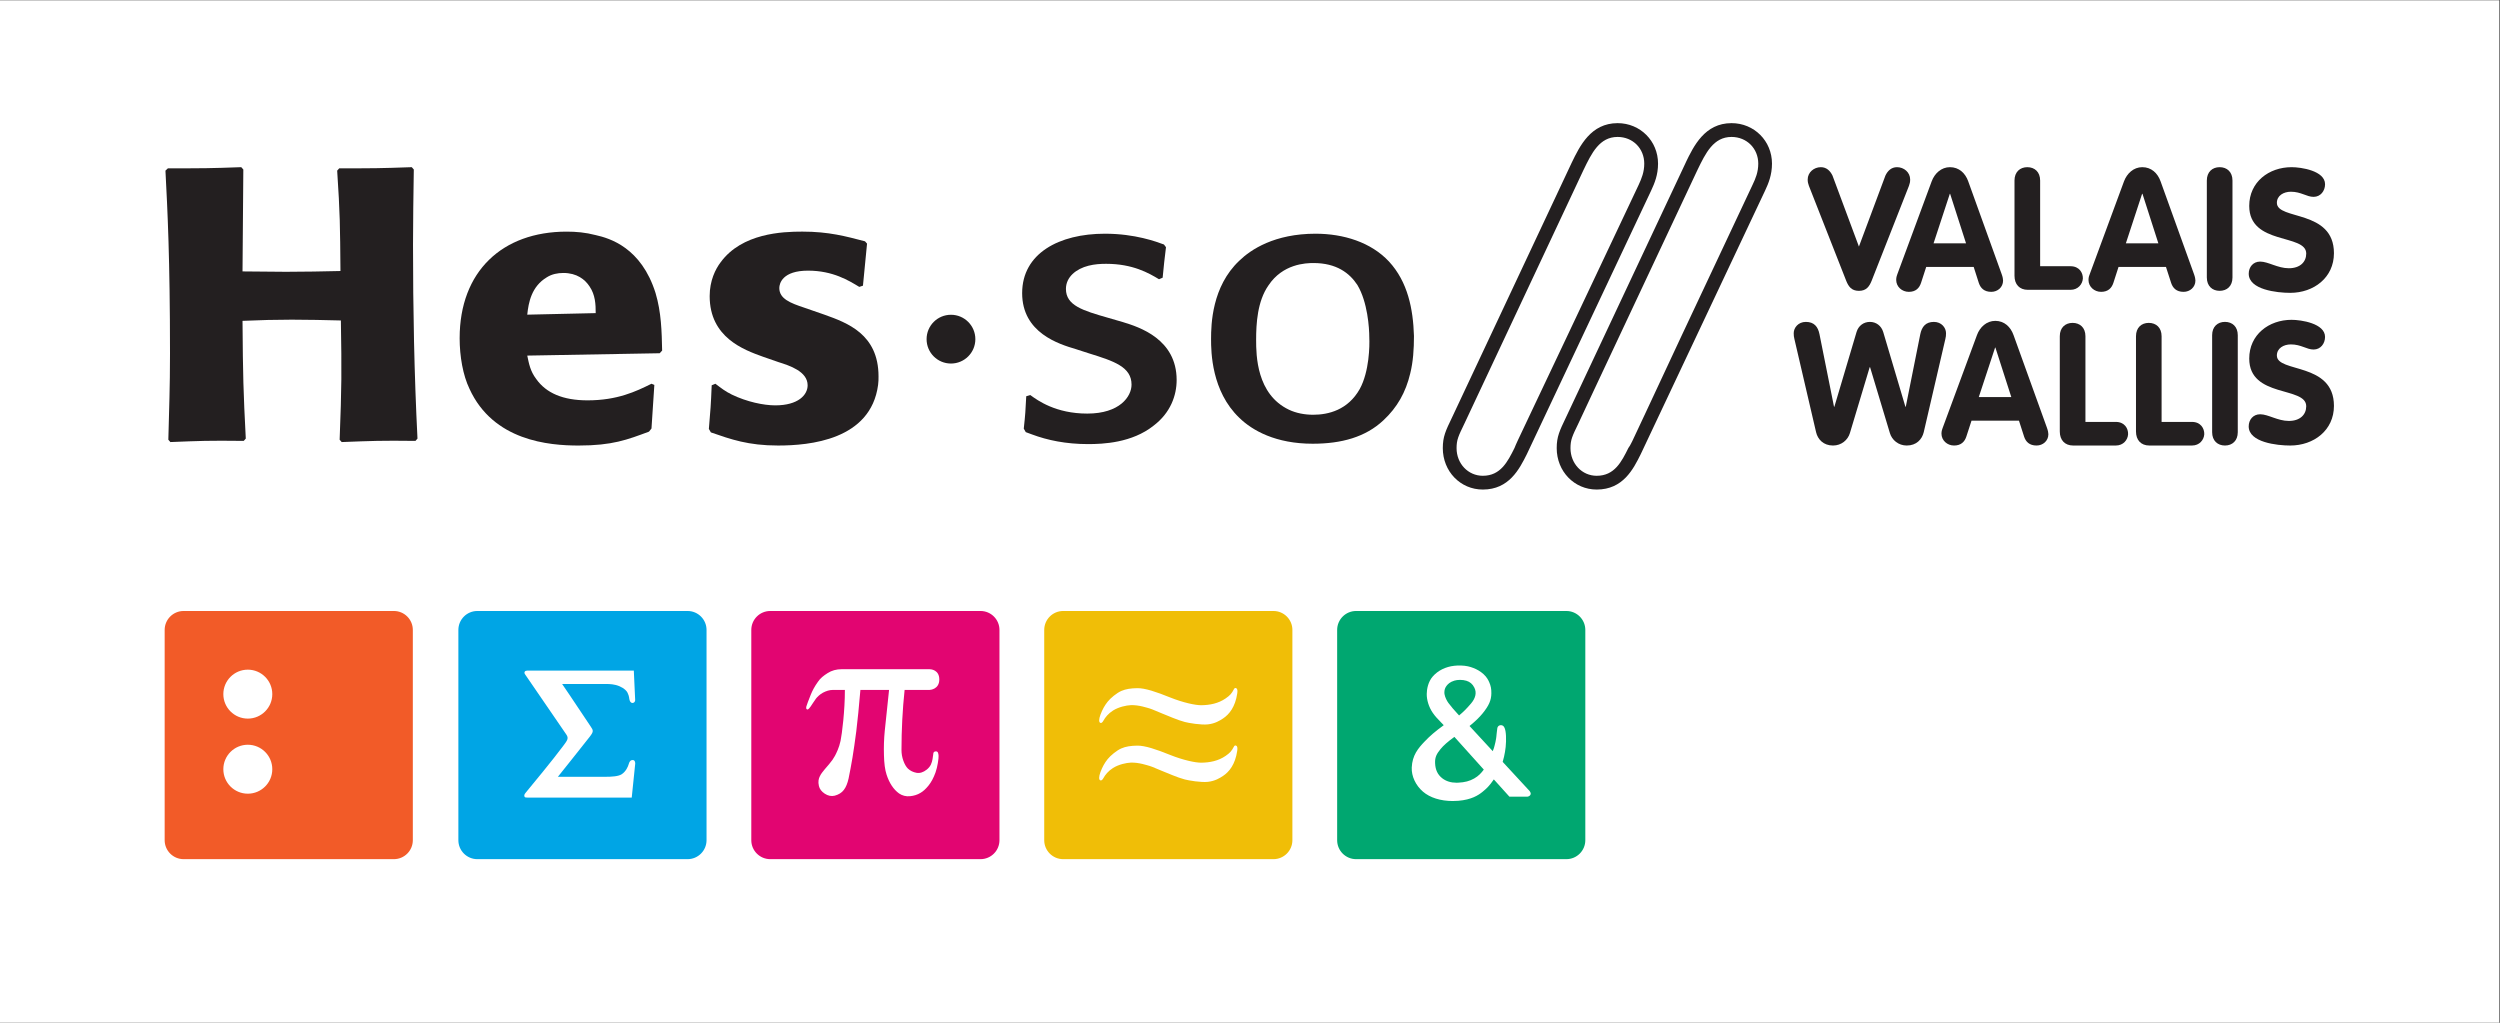 <?xml version="1.0" encoding="UTF-8" standalone="no"?>
<svg
   xmlns:dc="http://purl.org/dc/elements/1.1/"
   xmlns:cc="http://creativecommons.org/ns#"
   xmlns:rdf="http://www.w3.org/1999/02/22-rdf-syntax-ns#"
   xmlns:svg="http://www.w3.org/2000/svg"
   xmlns="http://www.w3.org/2000/svg"
   xmlns:sodipodi="http://sodipodi.sourceforge.net/DTD/sodipodi-0.dtd"
   xmlns:inkscape="http://www.inkscape.org/namespaces/inkscape"
   version="1.1"
   id="svg2"
   xml:space="preserve"
   width="415.747"
   height="170.08"
   viewBox="0 0 415.747 170.08"
   sodipodi:docname="HESSOvs_pictos.eps"><rect x="0" y="0" width="415.747" height="170.08" fill="#333333" stroke="none"/><defs
     id="defs6" /><sodipodi:namedview
     pagecolor="#ffffff"
     bordercolor="#666666"
     borderopacity="1"
     objecttolerance="10"
     gridtolerance="10"
     guidetolerance="10"
     inkscape:pageopacity="0"
     inkscape:pageshadow="2"
     inkscape:window-width="640"
     inkscape:window-height="480"
     id="namedview4" /><g
     id="g10"
     inkscape:groupmode="layer"
     inkscape:label="ink_ext_XXXXXX"
     transform="matrix(1.333,0,0,-1.333,0,170.08)"><g
       id="g12"
       transform="scale(0.1)"><path
         d="M 3118.11,0 H 0 V 1275.59 H 3118.11 V 0"
         style="fill:#ffffff;fill-opacity:1;fill-rule:nonzero;stroke:none"
         id="path14" /><path
         d="m 1668.17,227.738 c 0,-13.066 10.59,-23.66 23.66,-23.66 h 262.29 c 13.06,0 23.65,10.594 23.65,23.66 V 490.02 c 0,13.07 -10.59,23.66 -23.65,23.66 h -262.29 c -13.07,0 -23.66,-10.59 -23.66,-23.66 V 227.738"
         style="fill:#00a770;fill-opacity:1;fill-rule:nonzero;stroke:none"
         id="path16" /><path
         d="m 1797,341.227 c 3.78,4.668 9.19,9.425 17.44,15.394 l 36.68,-40.824 c -3.11,-4.109 -6.23,-7.77 -11.93,-11.031 -5.83,-3.321 -11.67,-4.864 -20.13,-5.282 -0.68,-0.035 -1.35,-0.046 -2.04,-0.046 -7.03,0 -13,1.882 -17.76,5.578 -5.75,4.5 -8.58,10.511 -8.91,18.91 -0.3,7.351 1.93,11.445 6.65,17.301 z m 23.26,42.125 c -5.4,5.738 -10.92,12.304 -13.35,15.671 -1.8,2.489 -4.16,6.875 -4.85,11.075 -0.2,1.343 -0.64,5.984 2.56,10.175 1.76,2.29 4.29,4.832 9.88,6.547 1.92,0.59 4.42,0.918 7.01,0.918 2.78,0 5.6,-0.39 7.85,-1.082 4.54,-1.394 7.73,-4.093 9.95,-8.543 3.12,-6.125 1.7,-12.965 -4.07,-19.773 -5.43,-6.41 -9.81,-10.789 -14.98,-14.988 z m 86.4,-92.532 -31.99,34.621 c 1.41,4.536 2.06,8.153 2.89,12.454 1.35,7.171 1.89,18.906 0.61,25.914 -0.4,2.144 -1.26,5.441 -2.96,6.562 -1.56,1.063 -3.25,1.02 -4.4,0.594 -1.41,-0.527 -2.5,-1.664 -2.82,-3.453 -0.52,-2.973 -1.02,-9.164 -1.28,-11.215 -0.13,-0.91 -0.21,-1.664 -0.3,-2.094 -0.42,-2.648 -0.96,-5.301 -1.93,-8.84 -0.65,-2.461 -1.04,-3.722 -2.2,-6.55 l -28.96,31.39 c 7.24,5.863 12.16,10.617 16.42,15.828 7.79,9.61 10.73,16.364 10.82,24.934 0.07,5.515 -0.68,9.437 -2.72,13.98 -0.89,1.989 -2.75,6.106 -7.15,10.047 -4.03,3.606 -8.44,6.035 -12.72,7.637 -4.43,1.668 -8.26,2.75 -15.52,3.047 -2.45,0.097 -5.05,0 -8.08,-0.34 -10.87,-1.164 -20.44,-5.922 -26.92,-13.344 -5.83,-6.609 -7.45,-15.91 -7.5,-21.722 -0.12,-7.719 2.64,-16.469 7.37,-23.442 3.07,-4.551 6.14,-7.676 11.19,-12.879 l 2.63,-2.742 c -11.07,-8.125 -16.93,-13.137 -23.92,-20.457 -8.05,-8.395 -15.34,-17.172 -15.98,-32.344 -0.49,-10.738 4.87,-22.273 13.98,-30.101 8.73,-7.539 21.95,-11.696 37.16,-11.696 2.32,0 4.68,0.098 7.04,0.282 16.3,1.394 24.79,6.797 30.33,11.343 4.57,3.746 8.29,7.071 13.89,15.352 l 19.22,-21.32 0.2,-0.207 h 22.52 c 0.12,0.019 3.15,0.25 4,3.027 0.74,2.453 -2.61,5.445 -2.92,5.734"
         style="fill:#ffffff;fill-opacity:1;fill-rule:nonzero;stroke:none"
         id="path18" /><path
         d="m 571.844,227.738 c 0,-13.066 10.594,-23.66 23.652,-23.66 h 262.297 c 13.062,0 23.656,10.594 23.656,23.66 V 490.02 c 0,13.07 -10.594,23.66 -23.656,23.66 H 595.496 c -13.058,0 -23.652,-10.59 -23.652,-23.66 V 227.738"
         style="fill:#00a5e5;fill-opacity:1;fill-rule:nonzero;stroke:none"
         id="path20" /><path
         d="m 657.602,439.285 c 13.421,0 133.125,0 133.125,0 0,0 1.734,-36.047 1.691,-36.808 -0.125,-1.45 -0.668,-2.961 -2.672,-3.504 -1.476,-0.399 -3.453,0.543 -4.293,3.406 -0.797,2.73 -0.172,4.293 -2.57,9.332 -1.055,2.223 -4.012,5.457 -9.867,8.008 -6.141,2.687 -12.254,2.886 -16.989,2.886 -4.73,0 -54.742,0 -54.742,0 12.582,-18.222 26.496,-39.671 35.653,-53.082 3.312,-4.855 3.867,-6.121 -1.137,-12.617 -7.164,-9.297 -39.805,-50.074 -39.805,-50.074 0,0 51.402,0.012 59.477,0 8.078,-0.004 15.976,0.551 20.031,3.121 5.316,3.387 8.004,9.66 8.769,12.453 0.739,2.774 1.961,5.446 5.231,5.328 2.461,-0.082 2.957,-2.554 2.984,-4.363 0,-0.793 -4.363,-42.465 -4.363,-42.465 0,0 -110.207,0 -130.109,0 -1.789,0 -3.211,0 -3.696,1.203 -0.695,1.778 0.129,3.211 1.465,4.825 8.403,10.199 33.774,40.824 46.809,58.386 5.133,6.887 7.277,9.461 3.883,14.309 -3.27,4.652 -48.161,70.262 -50.422,73.555 -1.633,2.379 -2.215,3.089 -1.481,4.683 0.442,1.008 1.906,1.418 3.028,1.418"
         style="fill:#ffffff;fill-opacity:1;fill-rule:nonzero;stroke:none"
         id="path22" /><path
         d="m 937.285,227.738 c 0,-13.066 10.594,-23.66 23.656,-23.66 h 262.299 c 13.06,0 23.65,10.594 23.65,23.66 V 490.02 c 0,13.07 -10.59,23.66 -23.65,23.66 H 960.941 c -13.062,0 -23.656,-10.59 -23.656,-23.66 V 227.738"
         style="fill:#e20571;fill-opacity:1;fill-rule:nonzero;stroke:none"
         id="path24" /><path
         d="m 1109.15,415.207 h -35.75 c -1.78,-20.727 -3.49,-38.352 -5.14,-51.586 -1.66,-13.234 -3.24,-23.305 -4.74,-32.836 -1.61,-9.515 -3.22,-18.199 -4.85,-26.027 -1.36,-6.125 -3.27,-10.863 -5.93,-14.297 -2.59,-3.457 -6.4,-5.852 -11.4,-7.195 -4.18,-1.016 -8.27,-0.192 -12.38,2.472 -4.04,2.684 -6.45,5.879 -7.32,9.598 -0.61,2.758 -0.78,5.094 -0.46,7.016 0.26,1.91 0.83,3.679 1.7,5.328 0.83,1.64 1.74,3.129 2.81,4.5 0.97,1.328 2.06,2.656 3.18,4.008 0.37,0.414 2.15,2.515 5.41,6.32 3.27,3.816 5.67,7.297 7.35,10.453 1.62,3.129 5.2,10.035 6.99,18.637 1.82,8.597 5.49,38.023 5.41,63.609 -2.74,0 -15.04,0 -15.04,0 -4.24,0 -8.38,-1.394 -12.28,-3.426 -3.79,-1.996 -7.15,-5.367 -8.65,-7.285 -1.6,-1.98 -5.69,-8.613 -6.68,-9.887 -0.96,-1.285 -2.9,-4.234 -4.4,-3.781 -1.62,0.512 -1.26,2.324 -1.01,3.781 0.29,1.45 3.22,8.856 5.41,14.43 2.24,5.629 5.23,11.059 9.04,16.309 2.94,4.465 7,7.621 12.04,10.82 5.09,3.273 10.93,4.895 17.65,4.895 0,0 107.58,0 109.53,0 1.9,0 12.19,-0.817 12.19,-12.829 0,-11.996 -10.93,-13.027 -12.19,-13.027 -1.28,0 -31.1,0 -31.1,0 -2.61,-24.648 -3.89,-50.078 -3.89,-75.019 0,-4.528 0.76,-8.969 2.32,-13.274 1.57,-4.344 3.47,-7.641 5.73,-9.871 2.93,-2.711 6.43,-4.43 10.62,-5.219 4.22,-0.761 8.46,0.539 12.76,3.93 2.38,1.883 4.1,3.988 5.24,6.324 1.06,2.383 1.74,4.688 2.07,6.824 0.29,2.184 0.77,5.239 0.85,5.977 0.09,0.742 -0.05,3.441 3.02,3.676 3.07,0.234 3.38,-2.489 3.66,-5.446 0.26,-2.961 -1.32,-13.964 -3.79,-20.8 -2.47,-6.883 -5.46,-12.375 -8.86,-16.536 -3.42,-4.207 -6.75,-7.207 -10.03,-9.046 -3.74,-2.266 -8.1,-3.629 -13.02,-4.11 -5.01,-0.461 -9.56,0.699 -13.65,3.473 -6.81,4.973 -12.03,12.742 -15.49,23.34 -2.04,6.195 -3.07,14.347 -3.3,24.511 -0.31,10.149 0.03,20.063 0.96,29.754 l 5.41,51.512"
         style="fill:#ffffff;fill-opacity:1;fill-rule:nonzero;stroke:none"
         id="path26" /><path
         d="m 1302.73,227.738 c 0,-13.066 10.59,-23.66 23.65,-23.66 h 262.3 c 13.06,0 23.65,10.594 23.65,23.66 V 490.02 c 0,13.07 -10.59,23.66 -23.65,23.66 h -262.3 c -13.06,0 -23.65,-10.59 -23.65,-23.66 V 227.738"
         style="fill:#f0be07;fill-opacity:1;fill-rule:nonzero;stroke:none"
         id="path28" /><path
         d="m 1372.7,374.113 c -1.91,0.844 -1.88,4.528 0.14,10.114 2.56,6.765 5.26,11.597 9.07,16.347 3.51,4.453 11.28,10.86 17,13.348 5.71,2.5 11.91,3.324 19.72,3.48 9.76,0.2 24.25,-4.746 40.92,-11.484 16.75,-6.719 32.05,-9.887 39.2,-9.785 10.55,0.121 21.16,2.16 30.32,8.484 5.46,3.738 7.67,6.305 10.25,11.414 0.79,1.571 1.82,1.918 2.93,1.309 1.76,-0.977 1.71,-3.399 1.27,-6.606 -2.53,-16.898 -10.02,-26.039 -17.73,-31.148 -3.99,-2.637 -9.92,-6.34 -18.71,-7.336 -8.79,-0.98 -24.1,1.684 -28.95,2.965 -9.5,2.473 -21.08,7.816 -28.02,10.484 -6.88,2.707 -12.13,5.25 -15.66,6.317 -2.78,0.738 -13.74,4.632 -23.77,4.195 -5.49,-0.223 -14.97,-2.219 -22.08,-6.676 -5.93,-3.758 -9.76,-8.535 -12.04,-12.707 -1.05,-1.918 -2.46,-3.375 -3.86,-2.715"
         style="fill:#ffffff;fill-opacity:1;fill-rule:nonzero;stroke:none"
         id="path30" /><path
         d="m 1372.65,302.406 c -1.89,0.852 -1.86,4.528 0.16,10.121 2.54,6.766 5.24,11.602 9.05,16.348 3.53,4.453 11.3,10.859 17.02,13.348 5.7,2.5 11.9,3.324 19.7,3.48 9.78,0.199 24.25,-4.746 40.94,-11.484 16.73,-6.715 32.04,-9.887 39.19,-9.785 10.55,0.121 21.17,2.16 30.32,8.484 5.46,3.738 7.66,6.305 10.25,11.414 0.78,1.57 1.82,1.918 2.93,1.309 1.78,-0.977 1.71,-3.399 1.26,-6.602 -2.53,-16.902 -10,-26.043 -17.71,-31.16 -4.01,-2.637 -9.92,-6.332 -18.7,-7.328 -8.82,-0.988 -24.13,1.679 -28.96,2.965 -9.5,2.464 -21.08,7.82 -28.03,10.484 -6.87,2.707 -12.11,5.25 -15.65,6.316 -2.79,0.743 -13.75,4.633 -23.78,4.196 -5.48,-0.223 -14.96,-2.219 -22.07,-6.676 -5.94,-3.758 -9.78,-8.535 -12.04,-12.707 -1.05,-1.918 -2.47,-3.375 -3.88,-2.723"
         style="fill:#ffffff;fill-opacity:1;fill-rule:nonzero;stroke:none"
         id="path32" /><path
         d="m 205.422,227.738 c 0,-13.058 10.59,-23.66 23.641,-23.66 h 262.308 c 13.067,0 23.656,10.602 23.656,23.66 v 262.278 c 0,13.074 -10.589,23.664 -23.656,23.664 H 229.063 c -13.051,0 -23.641,-10.59 -23.641,-23.664 V 227.738"
         style="fill:#f25b28;fill-opacity:1;fill-rule:nonzero;stroke:none"
         id="path34" /><path
         d="m 339.695,409.953 c 0,16.86 -13.668,30.531 -30.531,30.531 -16.863,0 -30.535,-13.671 -30.535,-30.531 0,-16.863 13.672,-30.531 30.535,-30.531 16.863,0 30.531,13.668 30.531,30.531"
         style="fill:#ffffff;fill-opacity:1;fill-rule:nonzero;stroke:none"
         id="path36" /><path
         d="m 339.695,316.285 c 0,16.86 -13.668,30.531 -30.531,30.531 -16.863,0 -30.535,-13.671 -30.535,-30.531 0,-16.863 13.672,-30.531 30.535,-30.531 16.863,0 30.531,13.668 30.531,30.531"
         style="fill:#ffffff;fill-opacity:1;fill-rule:nonzero;stroke:none"
         id="path38" /><path
         d="M 2044.39,1045.46 C 1889.41,717.031 1893.87,728.125 1889.43,717.035 c -8.53,-17.039 -17.33,-34.683 -39.54,-34.683 -18.32,0 -32.74,15.16 -32.74,34.461 0,10.433 2.22,15.003 9.54,30.14 4.92,10.586 0.32,0.699 148.84,316.957 10.17,21.05 19.95,41.18 42.52,41.18 18.97,0 33.25,-14.35 33.25,-33.32 0,-10.5 -3.31,-18.47 -6.91,-26.31 z m 24.11,26.31 c 0,28.26 -22.21,50.52 -50.45,50.52 -33.39,0 -47.16,-28.48 -57.21,-49.26 4.68,9.98 -0.74,-1.58 -149.31,-317.839 -8.06,-16.75 -11.55,-24.046 -11.55,-38.378 0,-28.954 21.91,-51.637 49.91,-51.637 32.76,0 45.61,25.527 54.97,44.203 l 155.04,328.781 c 4.37,9.36 8.6,19.59 8.6,33.61"
         style="fill:#231f20;fill-opacity:1;fill-rule:nonzero;stroke:none"
         id="path40" /><path
         d="m 2186.48,1045.48 c -154.9,-328.382 -149.26,-320.535 -154.97,-328.398 -8.46,-17.086 -17.26,-34.73 -39.52,-34.73 -18.39,0 -32.72,15.179 -32.72,34.461 0,10.433 2.2,15.003 9.54,30.14 4.85,10.711 0.31,0.699 148.87,316.957 10.18,21.03 19.94,41.18 42.49,41.18 18.95,0 33.36,-14.35 33.36,-33.32 0,-10.5 -3.3,-18.47 -7.05,-26.29 z m -26.31,76.81 c -33.4,0 -47.15,-28.5 -57.21,-49.29 4.77,9.78 -0.76,-1.55 -149.32,-317.809 -8.03,-16.769 -11.56,-24.046 -11.56,-38.378 0,-28.954 21.95,-51.637 49.91,-51.637 32.91,0 45.68,25.527 54.99,44.293 l 155.08,328.691 c 4.2,8.91 8.59,19.59 8.59,33.61 0,28.26 -22.17,50.52 -50.48,50.52"
         style="fill:#231f20;fill-opacity:1;fill-rule:nonzero;stroke:none"
         id="path42" /><path
         d="m 2303.31,925.441 c 2.79,-6.796 6.42,-12.371 15.79,-12.371 9.35,0 12.99,5.575 15.79,12.371 l 46.66,118.679 c 1.04,2.78 1.47,4.9 1.47,7.87 0,8.96 -7.82,15.37 -16.37,15.37 -7.24,0 -11.74,-4.68 -14.49,-10.45 l -33.06,-88.609 -32.98,88.609 c -2.83,5.77 -7.31,10.45 -14.56,10.45 -8.49,0 -16.37,-6.41 -16.37,-15.37 0,-2.97 0.45,-5.09 1.5,-7.87 l 46.62,-118.679"
         style="fill:#231f20;fill-opacity:1;fill-rule:nonzero;stroke:none"
         id="path44" /><path
         d="m 2432.5,1034.13 h 0.38 l 19.85,-61.755 h -40.5 z m -66.89,-107.423 c 0,-8.508 7.22,-14.883 15.75,-14.883 8.7,0 13.14,4.707 15.27,11.293 l 6.44,19.828 h 59.2 l 6.42,-20.039 c 2.15,-6.375 6.63,-11.082 15.56,-11.082 7.94,0 14.69,5.762 14.69,14.039 0,1.52 -0.4,4.477 -1.7,7.918 l -41.77,115.929 c -3.61,10.2 -11.49,17.65 -22.83,17.65 -10.82,0 -19.14,-7.9 -22.75,-17.65 l -42.86,-115.929 c -0.38,-1.054 -1.42,-3.59 -1.42,-7.074"
         style="fill:#231f20;fill-opacity:1;fill-rule:nonzero;stroke:none"
         id="path46" /><path
         d="m 2529.81,914.355 h 53.31 c 9.33,0 14.93,7.032 15.37,14.106 0.19,7.199 -4.52,15.328 -15.37,15.328 h -37.94 v 106.941 c 0,10.66 -6.82,16.63 -16.01,16.63 -9.09,0 -15.98,-5.97 -15.98,-16.63 V 931.84 c 0,-10.664 6.21,-17.485 16.62,-17.485"
         style="fill:#231f20;fill-opacity:1;fill-rule:nonzero;stroke:none"
         id="path48" /><path
         d="m 2672.38,1034.13 h 0.47 l 19.82,-61.755 h -40.53 z m -51.17,-122.306 c 8.74,0 13.25,4.707 15.38,11.293 l 6.4,19.828 h 59.16 l 6.48,-20.039 c 2.14,-6.375 6.61,-11.082 15.52,-11.082 7.89,0 14.74,5.762 14.74,14.039 0,1.52 -0.45,4.477 -1.72,7.918 l -41.75,115.929 c -3.65,10.2 -11.49,17.65 -22.83,17.65 -10.87,0 -19.13,-7.9 -22.78,-17.65 l -42.79,-115.929 c -0.45,-1.054 -1.52,-3.59 -1.52,-7.074 0,-8.508 7.22,-14.883 15.71,-14.883"
         style="fill:#231f20;fill-opacity:1;fill-rule:nonzero;stroke:none"
         id="path50" /><path
         d="m 2785.13,929.727 v 121.003 c 0,10.66 -6.82,16.63 -16.02,16.63 -9.11,0 -15.97,-5.97 -15.97,-16.63 V 929.727 c 0,-10.704 6.86,-16.637 15.97,-16.637 9.2,0 16.02,5.933 16.02,16.637"
         style="fill:#231f20;fill-opacity:1;fill-rule:nonzero;stroke:none"
         id="path52" /><path
         d="m 2855.41,941.273 c -13.83,0 -25.78,8.301 -35.74,8.301 -8.76,0 -14.26,-6.844 -14.26,-15.117 0,-20.016 35.31,-23.879 51.73,-23.879 29.4,0 54.58,18.981 54.58,49.445 0,54.957 -71.2,40.917 -71.2,62.857 0,8.95 8.3,13.85 17.49,13.85 12.77,0 19.55,-6.4 28.29,-6.4 8.78,0 14.33,7.47 14.33,15.73 0,16.85 -29.85,21.3 -41.71,21.3 -28.42,0 -52.89,-18.51 -52.89,-48.32 0,-49.431 71.11,-34.313 71.11,-59.438 0,-10.473 -7.64,-18.329 -21.73,-18.329"
         style="fill:#231f20;fill-opacity:1;fill-rule:nonzero;stroke:none"
         id="path54" /><path
         d="m 2427.76,860.273 c 0,6.821 -5.68,14.059 -15.12,14.059 -10.17,0 -15.05,-5.93 -16.99,-15.367 l -18.1,-90.512 h -0.46 l -27.7,93.32 c -2.35,7.684 -8.79,12.559 -16.58,12.559 -7.89,0 -14.35,-4.875 -16.65,-12.559 l -27.7,-93.32 h -0.43 l -18.13,90.512 c -1.86,9.437 -6.76,15.367 -17.01,15.367 -9.45,0 -15.15,-7.238 -15.15,-14.059 0,-3.019 0.19,-4.476 0.86,-7.265 l 27.05,-116.289 c 2.14,-8.992 9.21,-16.614 21.12,-16.614 10.41,0 18.5,6.797 21.09,15.559 l 24.68,82.172 h 0.46 l 24.71,-82.172 c 2.59,-8.762 10.68,-15.559 21.07,-15.559 11.97,0 19.02,7.622 21.17,16.614 l 26.98,116.289 c 0.66,2.789 0.83,4.246 0.83,7.265"
         style="fill:#231f20;fill-opacity:1;fill-rule:nonzero;stroke:none"
         id="path56" /><path
         d="m 2468.65,780.594 20.37,61.797 h 0.32 l 19.85,-61.797 z m 43.34,77.293 c -3.66,10.301 -11.56,17.734 -22.76,17.734 -10.97,0 -19.25,-7.875 -22.86,-17.734 L 2423.56,742.02 c -0.38,-1.079 -1.48,-3.653 -1.48,-7.032 0,-8.527 7.2,-14.883 15.69,-14.883 8.69,0 13.22,4.645 15.37,11.231 l 6.44,19.805 h 59.17 l 6.44,-19.973 c 2.14,-6.418 6.61,-11.063 15.53,-11.063 7.91,0 14.73,5.743 14.73,14.059 0,1.481 -0.45,4.414 -1.69,7.856 l -41.77,115.867"
         style="fill:#231f20;fill-opacity:1;fill-rule:nonzero;stroke:none"
         id="path58" /><path
         d="m 2639.63,749.559 h -37.94 v 106.933 c 0,10.684 -6.87,16.617 -16.04,16.617 -9.11,0 -15.95,-5.933 -15.95,-16.617 V 737.605 c 0,-10.64 6.23,-17.5 16.66,-17.5 h 53.27 c 9.31,0 14.9,7.051 15.27,14.04 0.29,7.285 -4.42,15.414 -15.27,15.414"
         style="fill:#231f20;fill-opacity:1;fill-rule:nonzero;stroke:none"
         id="path60" /><path
         d="m 2734.63,749.559 h -37.93 v 106.933 c 0,10.684 -6.83,16.617 -16.01,16.617 -9.12,0 -15.93,-5.933 -15.93,-16.617 V 737.605 c 0,-10.64 6.2,-17.5 16.63,-17.5 h 53.24 c 9.36,0 14.89,7.051 15.31,14.04 0.25,7.285 -4.52,15.414 -15.31,15.414"
         style="fill:#231f20;fill-opacity:1;fill-rule:nonzero;stroke:none"
         id="path62" /><path
         d="m 2775.76,874.355 c -9.16,0 -16,-5.933 -16,-16.617 V 736.719 c 0,-10.641 6.84,-16.614 16,-16.614 9.16,0 15.98,5.973 15.98,16.614 v 121.019 c 0,10.684 -6.82,16.617 -15.98,16.617"
         style="fill:#231f20;fill-opacity:1;fill-rule:nonzero;stroke:none"
         id="path64" /><path
         d="m 2840.51,832.402 c 0,8.973 8.3,13.852 17.46,13.852 12.82,0 19.64,-6.379 28.34,-6.379 8.78,0 14.31,7.434 14.31,15.73 0,16.848 -29.83,21.325 -41.8,21.325 -28.31,0 -52.78,-18.535 -52.78,-48.328 0,-49.465 71.1,-34.309 71.1,-59.497 0,-10.406 -7.64,-18.324 -21.68,-18.324 -13.91,0 -25.78,8.321 -35.8,8.321 -8.75,0 -14.29,-6.801 -14.29,-15.122 0,-20.011 35.36,-23.875 51.78,-23.875 29.43,0 54.57,18.981 54.57,49.446 0,54.976 -71.21,40.918 -71.21,62.851"
         style="fill:#231f20;fill-opacity:1;fill-rule:nonzero;stroke:none"
         id="path66" /><path
         d="m 1400.9,874.09 -18.35,5.316 c -31.8,9.102 -52.75,15.407 -52.75,36.063 0,14.98 12.86,25.086 28.15,28.953 7.67,1.937 14.87,2.375 22.02,2.375 33.21,0 53.17,-11.527 65.95,-19.246 l 4.54,1.941 c 1.62,18.301 2.15,20.192 4.16,38.031 l -2.54,3.383 c -9.25,3.375 -35.79,13.453 -73.63,13.453 -57.27,0 -103.27,-24.57 -103.27,-74.171 0,-49.614 46,-63.575 66.98,-69.809 l 16.35,-5.281 c 31.18,-9.676 53.14,-16.871 53.14,-39.012 0,-14.918 -14.77,-36.133 -55.22,-36.133 -39.35,0 -61.87,16.379 -71.09,23.113 l -5.06,-1.484 c -1.03,-19.215 -1.03,-21.629 -3.08,-40.406 l 2.5,-4.371 c 2.58,-0.918 5.17,-1.918 7.73,-2.852 19.41,-7.254 42.37,-12.062 70.03,-12.062 18.43,0 54.71,1.425 81.82,23.101 20.97,15.918 28.64,37.571 28.64,56.848 0,51.082 -46.52,65.988 -67.02,72.25"
         style="fill:#231f20;fill-opacity:1;fill-rule:nonzero;stroke:none"
         id="path68" /><path
         d="m 1696.44,790.746 c -14.82,-26.449 -39.34,-32.25 -58.22,-32.25 -10.3,0 -21.05,1.93 -30.17,6.281 -40.45,19.239 -40.96,67.887 -40.96,87.157 0,20.257 1.54,48.171 15.36,67.902 17.86,26.937 46.56,27.934 56.21,27.934 28.67,0 45.04,-12.5 54.78,-27.43 12.74,-21.223 14.83,-53.5 14.83,-65.52 0.52,-10.136 0,-42.422 -11.83,-64.074 z m -55.2,193.613 c -51.12,0 -80.74,-19.714 -95.12,-33.671 -34.22,-32.247 -35.25,-79.454 -35.25,-97.766 0,-15.926 0.49,-65.016 35.25,-98.25 16.37,-15.961 45.55,-32.324 91.54,-32.324 35.81,0 65.99,8.215 88.43,29.406 16.97,15.894 27.66,34.652 33.25,58.289 3.62,14.426 4.66,30.359 4.66,46.711 -1.04,33.687 -7.66,67.437 -31.19,92.93 -22.54,24.105 -56.78,34.675 -91.57,34.675"
         style="fill:#231f20;fill-opacity:1;fill-rule:nonzero;stroke:none"
         id="path70" /><path
         d="m 1186.39,883.23 c -16.86,0 -30.42,-13.636 -30.42,-30.429 0,-16.805 13.56,-30.414 30.42,-30.414 16.81,0 30.42,13.609 30.42,30.414 0,16.793 -13.61,30.429 -30.42,30.429"
         style="fill:#231f20;fill-opacity:1;fill-rule:nonzero;stroke:none"
         id="path72" /><path
         d="m 516.242,1064.44 -2.531,2.92 c -40.91,-1.44 -47.559,-1.44 -90.496,-1.44 l -2.578,-2.88 c 3.605,-54.45 3.605,-68.388 4.101,-125.224 -22.496,-0.503 -45,-0.984 -68.019,-0.984 -17.903,0 -36.274,0.481 -54.164,0.481 l 1.008,127.127 -2.579,2.92 c -39.351,-1.44 -47.031,-1.44 -91.515,-1.44 l -3.067,-2.88 c 2.575,-49.63 5.676,-108.86 5.676,-228.31 0,-43.347 -1.086,-66.929 -2.07,-107.382 l 2.539,-2.922 c 37.316,1.457 46.531,1.98 91.527,1.457 l 2.555,2.871 c -3.066,59.719 -3.551,77.105 -4.074,146.891 22.48,0.972 41.39,1.472 61.398,1.472 20.375,0 40.82,-0.5 61.309,-1 1.031,-64.996 1.031,-80.859 -1.543,-148.769 l 2.574,-2.922 c 38.355,1.457 48.566,1.98 92.031,1.457 l 2.508,2.871 c -4.074,80.957 -5.574,161.363 -5.574,242.305 0,33.711 0.515,56.371 0.984,93.381"
         style="fill:#231f20;fill-opacity:1;fill-rule:nonzero;stroke:none"
         id="path74" /><path
         d="m 657.781,883.359 c 1.559,14.938 5.129,35.172 24.586,46.746 6.137,3.836 13.305,5.278 20.446,5.278 16.859,0 27.05,-8.141 32.726,-16.852 7.164,-10.586 7.625,-22.129 7.625,-33.242 z m 85.383,99.258 c -12.719,3.332 -24.496,4.328 -36.266,4.328 -80.261,0 -133.468,-49.632 -133.468,-132.953 0,-22.656 4.121,-46.222 12.25,-63.09 29.691,-65.031 99.199,-70.82 136.078,-70.82 42.351,0 60.836,7.289 87.887,17.344 l 3.113,3.894 3.57,54.391 -3.57,1.461 c -19.445,-9.656 -42.524,-20.711 -79.817,-20.711 -30.668,0 -51.613,9.164 -63.918,26.539 -7.66,10.055 -9.179,19.648 -11.242,29.293 l 165.188,2.934 3.078,3.316 c -0.504,23.645 -1.02,47.734 -8.219,71.801 -17.855,56.855 -57.23,68.359 -74.664,72.273"
         style="fill:#231f20;fill-opacity:1;fill-rule:nonzero;stroke:none"
         id="path76" /><path
         d="m 1028.53,883.359 -25.06,8.688 c -17.384,5.773 -31.247,11.094 -31.247,24.543 0,5.793 4.062,21.687 35.847,21.687 31.2,0 51.14,-12.547 63.92,-20.269 l 4.59,1.504 5.1,52.476 -2.56,2.887 c -24.02,6.242 -44.97,12.094 -78.19,12.094 -25.043,0 -75.192,-1.977 -101.774,-38.09 -6.66,-8.672 -13.804,-23.149 -13.804,-42.391 0,-51.566 42.445,-66.961 66.472,-75.59 l 19.391,-6.734 c 13.828,-4.363 36.345,-11.609 36.345,-28.906 0,-12.07 -11.79,-25.047 -40.384,-25.047 -14.321,0 -35.317,4.328 -54.168,13.437 -8.699,4.321 -12.84,7.758 -20.512,13.524 l -4.625,-1.914 c -1.008,-25.047 -1.488,-30.371 -3.523,-54.465 l 2.515,-4.305 c 25.071,-8.687 46.543,-16.383 83.86,-16.383 38.897,0 115.587,6.739 124.747,75.606 0.54,3.887 0.54,7.266 0.54,10.609 0,52.942 -39.33,66.93 -67.48,77.039"
         style="fill:#231f20;fill-opacity:1;fill-rule:nonzero;stroke:none"
         id="path78" /></g></g></svg>
